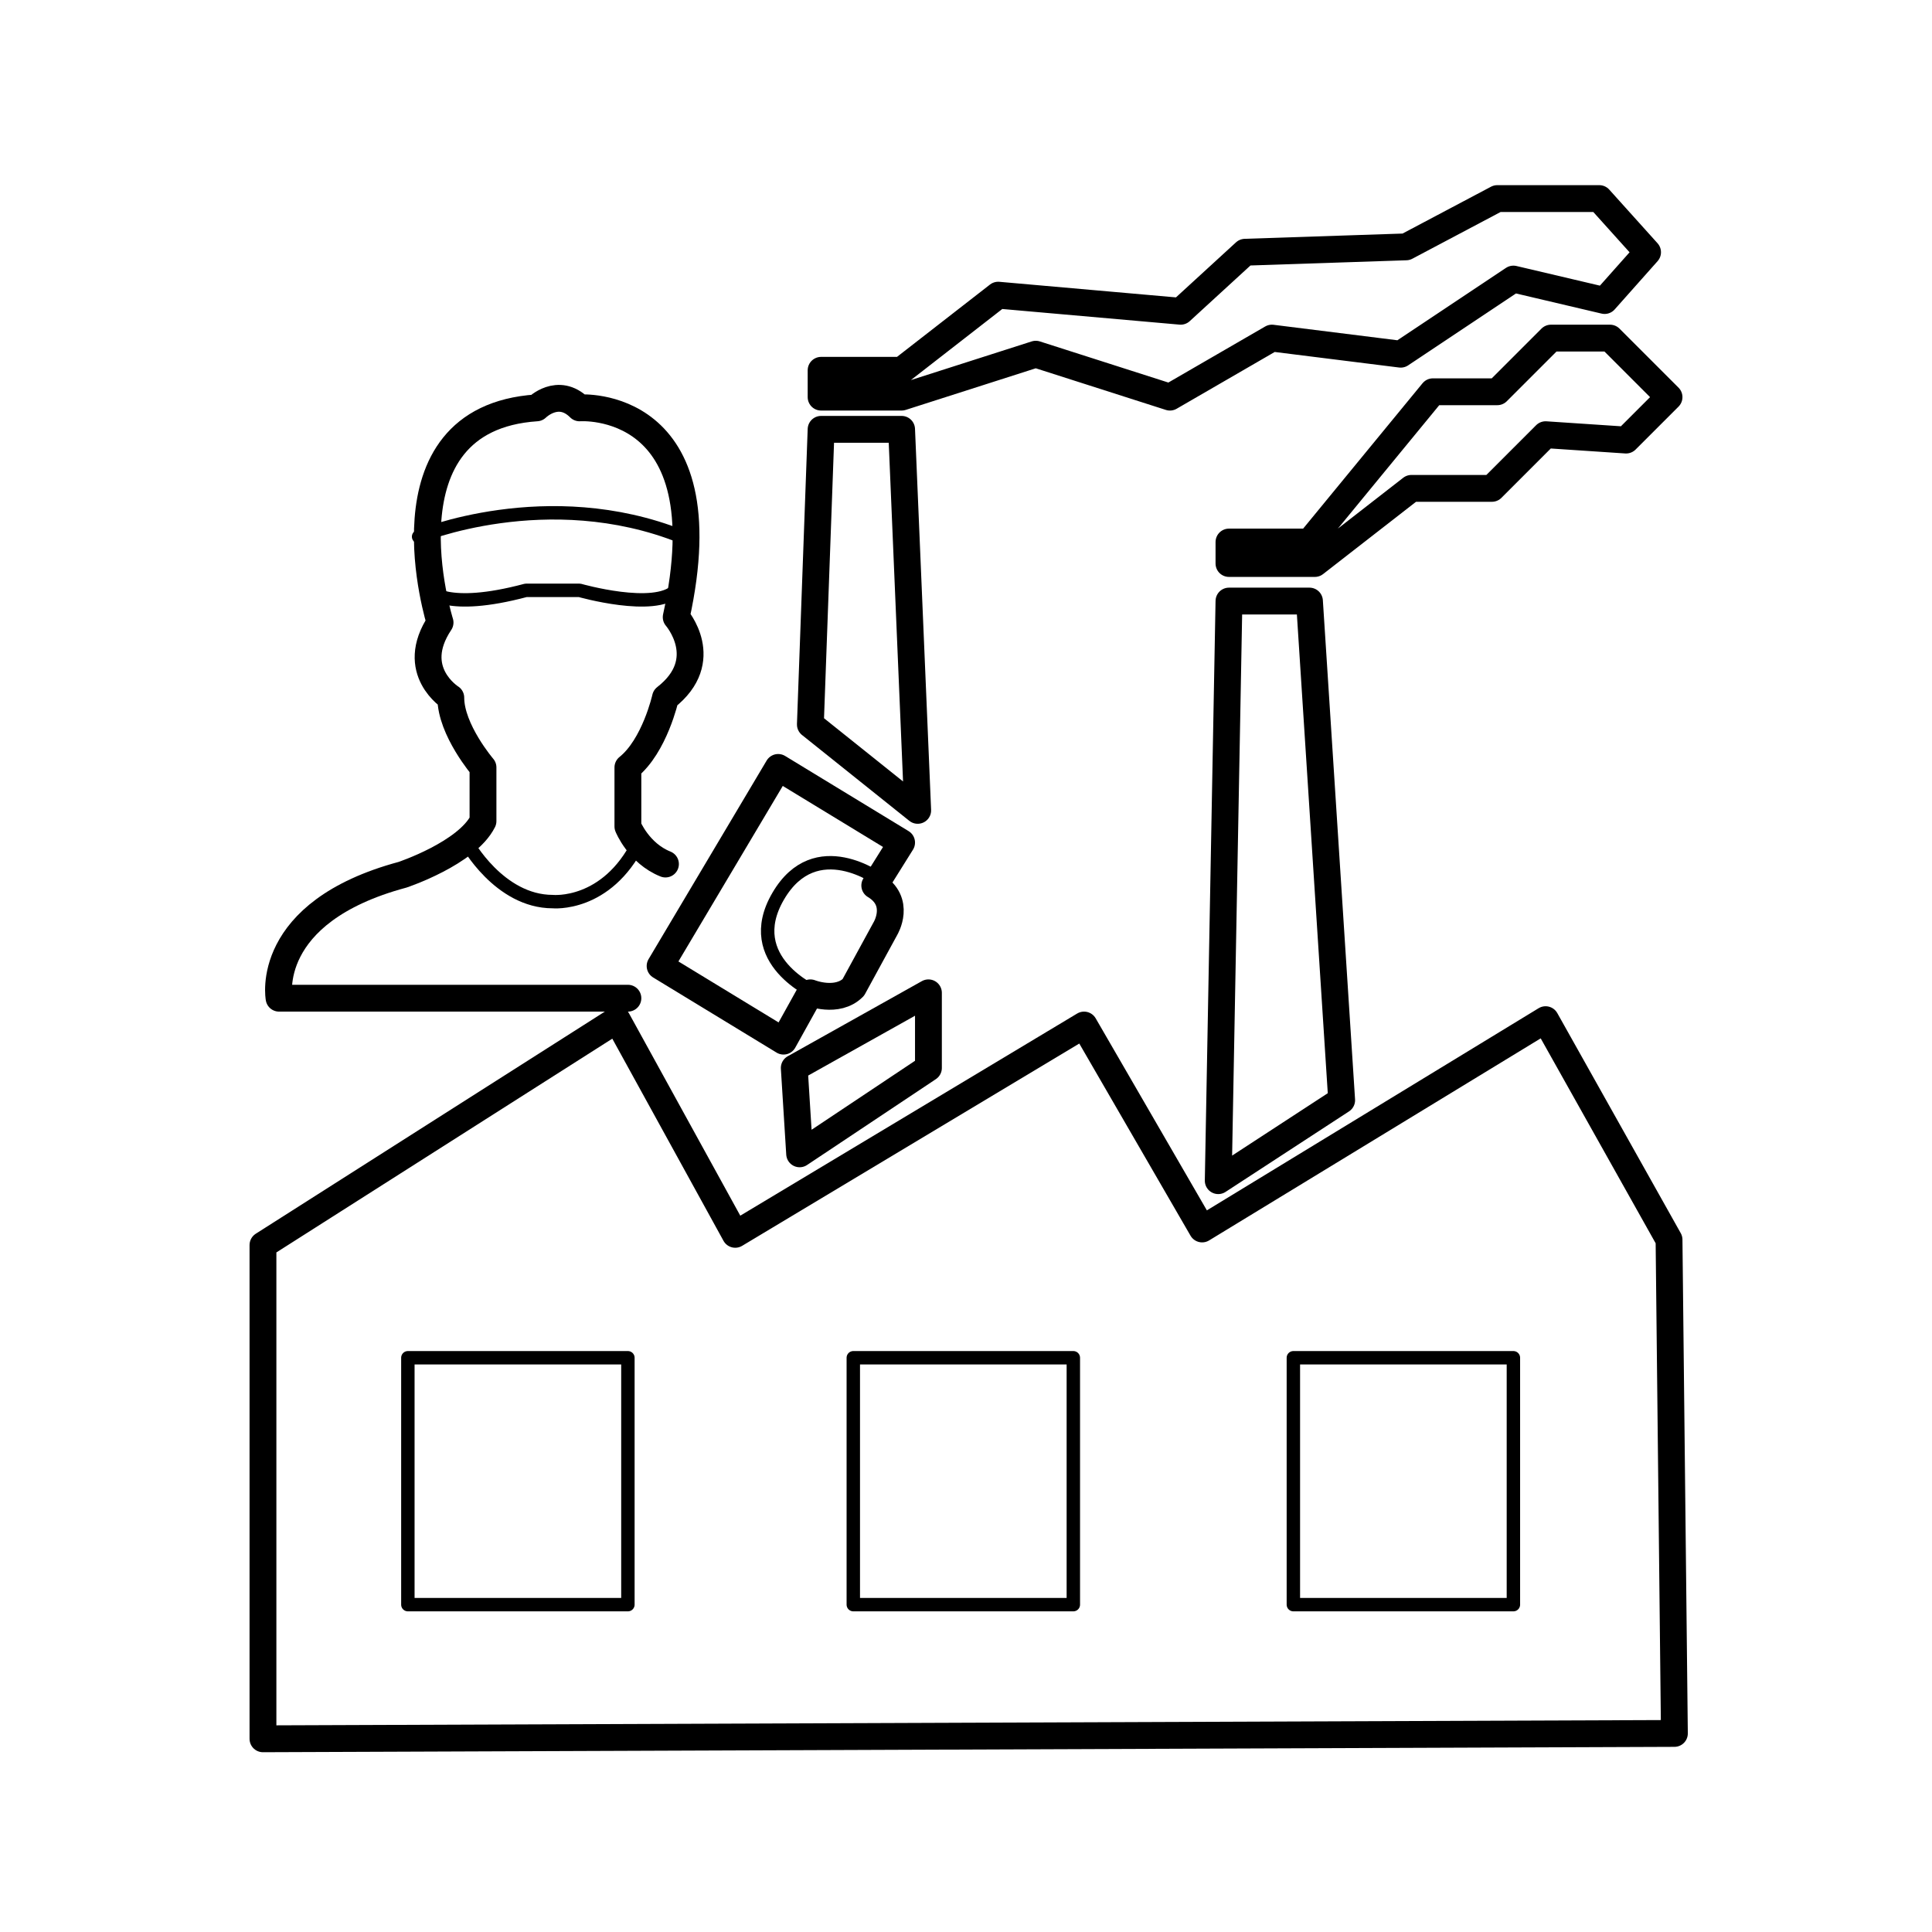 <?xml version="1.0" encoding="utf-8"?>
<!-- Generator: Adobe Illustrator 22.0.0, SVG Export Plug-In . SVG Version: 6.00 Build 0)  -->
<svg version="1.1" id="图层_1" xmlns="http://www.w3.org/2000/svg" xmlns:xlink="http://www.w3.org/1999/xlink" x="0px" y="0px"
	 viewBox="0 0 36 36" style="enable-background:new 0 0 36 36;" xml:space="preserve">
<style type="text/css">
	.st0{fill:none;stroke:#000000;stroke-width:0.5;stroke-linecap:round;stroke-linejoin:round;stroke-miterlimit:10;}
	.st1{fill:none;stroke:#000000;stroke-width:0.25;stroke-linecap:round;stroke-linejoin:round;stroke-miterlimit:10;}
	.st2{clip-path:url(#SVGID_2_);}
	.st3{fill:none;stroke:#000000;stroke-width:0.5;stroke-linejoin:round;stroke-miterlimit:10;}
	.st4{fill:none;stroke:#000000;stroke-width:0.25;stroke-miterlimit:10;}
	.st5{fill:none;stroke:#000000;stroke-width:0.5;stroke-miterlimit:10;}
	.st6{opacity:0.3;}
	.st7{fill:none;stroke:#000000;}
</style>
<g>
	<g id="g311" transform="translate(445.212,30.388)" class="st6">
	</g>
	<polygon class="st0" points="4.9,23.2 11.5,19 13.7,23 20.2,19.1 22.4,22.9 28.8,19 31.1,23.1 31.2,32.3 4.9,32.4 	"/>
	<rect x="7.6" y="25.3" class="st1" width="4.1" height="4.6"/>
	<rect x="15.9" y="25.3" class="st1" width="4.1" height="4.6"/>
	<rect x="24.1" y="25.3" class="st1" width="4.1" height="4.6"/>
	<polygon class="st0" points="22.7,22 25,20.5 24.4,11.2 22.9,11.2 	"/>
	<polygon class="st0" points="22.9,10.5 22.9,10.1 24.4,10.1 26.7,7.3 27.9,7.3 28.9,6.3 30,6.3 31.1,7.4 30.3,8.2 28.8,8.1 
		27.8,9.1 26.3,9.1 24.5,10.5 	"/>
	<polygon class="st0" points="15.3,6.9 16.8,6.9 18.6,5.5 22,5.8 23.2,4.7 26.2,4.6 27.9,3.7 29.8,3.7 30.7,4.7 29.9,5.6 28.2,5.2 
		26.1,6.6 23.7,6.3 21.8,7.4 19.3,6.6 16.8,7.4 15.3,7.4 	"/>
	<path class="st0" d="M11.7,18.6H5.2c0,0-0.3-1.6,2.3-2.3c0,0,1.2-0.4,1.5-1v-1c0,0-0.6-0.7-0.6-1.3c0,0-0.8-0.5-0.2-1.4
		c0,0-1.2-3.8,1.8-4c0,0,0.4-0.4,0.8,0c0,0,2.7-0.2,1.8,3.9c0,0,0.7,0.8-0.2,1.5c0,0-0.2,0.9-0.7,1.3v1.1c0,0,0.2,0.5,0.7,0.7"/>
	<polygon class="st0" points="15.3,8 16.8,8 17.1,15.1 15.1,13.5 	"/>
	<polygon class="st0" points="14.8,19.9 14.9,21.5 17.3,19.9 17.3,18.5 	"/>
	<path class="st0" d="M14.5,14.3l-2.2,3.7l2.3,1.4l0.5-0.9c0,0,0.5,0.2,0.8-0.1l0.6-1.1c0,0,0.3-0.5-0.2-0.8l0.5-0.8L14.5,14.3z"/>
	<path class="st1" d="M7.8,10c0,0,2.4-1,4.9,0"/>
	<path class="st1" d="M8,11c0,0,0.3,0.4,1.8,0h1c0,0,1.4,0.4,1.8,0"/>
	<path class="st1" d="M8.7,15.7c0,0,0.6,1.1,1.6,1.1c0,0,1,0.1,1.6-1.1"/>
	<path class="st1" d="M15.2,18.5c0,0-1.4-0.6-0.7-1.8c0.7-1.2,1.9-0.3,1.9-0.3"/>
	<line class="st1" x1="9.9" y1="7.5" x2="10.8" y2="7.5"/>
</g>
</svg>
